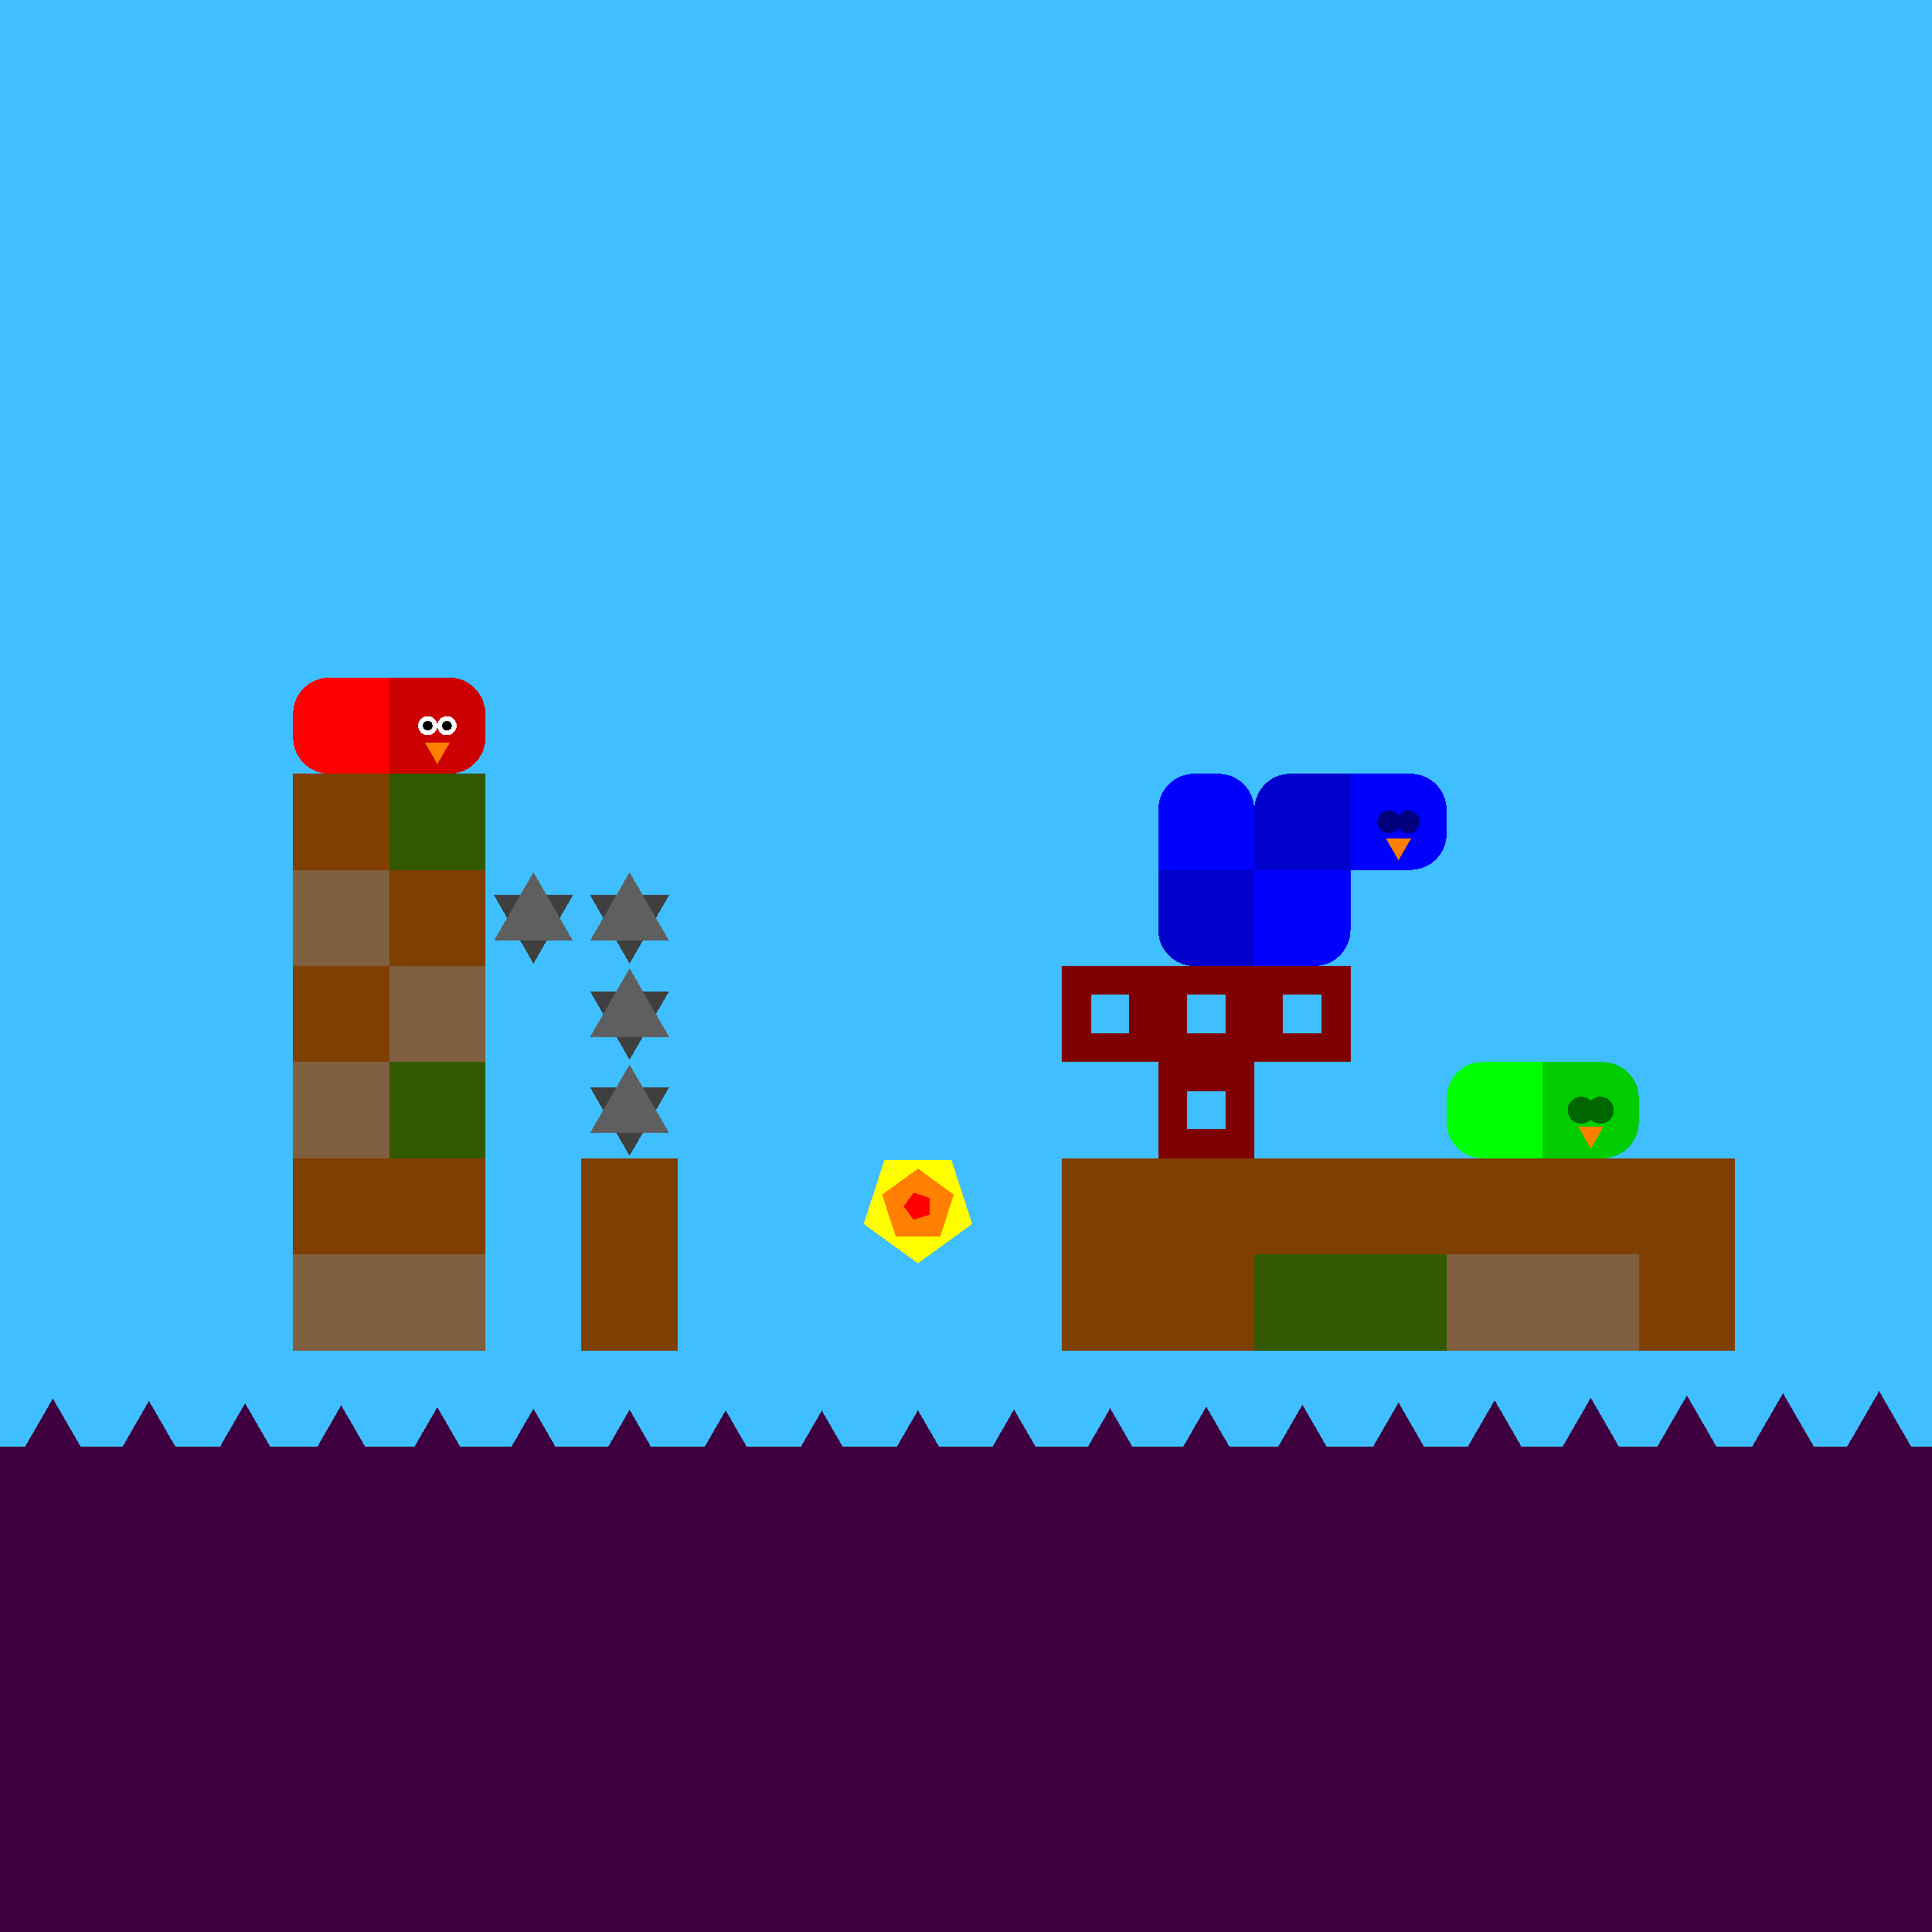 <svg xmlns="http://www.w3.org/2000/svg" version="1.1" width = "403" height = "403" viewBox = "-1 -1 402 402"  preserveAspectRatio = "none" shape-rendering="crispEdges">
<rect x="-20" y="-20" width="440" height="440" style="fill:rgb(63,191,255);" /><rect x="-20" y="300" width="440" height="120" style="fill:rgb(63,0,63);" /><rect x="60" y="160" width="20" height="20" style="fill:rgb(127,63,0);" /><rect x="60" y="180" width="20" height="20" style="fill:rgb(127,95,63);" /><rect x="60" y="200" width="20" height="20" style="fill:rgb(127,63,0);" /><rect x="60" y="220" width="20" height="20" style="fill:rgb(127,95,63);" /><rect x="60" y="240" width="20" height="20" style="fill:rgb(127,63,0);" /><rect x="60" y="260" width="20" height="20" style="fill:rgb(127,95,63);" /><rect x="80" y="160" width="20" height="20" style="fill:rgb(51,89,0);" /><rect x="80" y="180" width="20" height="20" style="fill:rgb(127,63,0);" /><rect x="80" y="200" width="20" height="20" style="fill:rgb(127,95,63);" /><rect x="80" y="220" width="20" height="20" style="fill:rgb(51,89,0);" /><rect x="80" y="240" width="20" height="20" style="fill:rgb(127,63,0);" /><rect x="80" y="260" width="20" height="20" style="fill:rgb(127,95,63);" /><polygon points="110,199.5 118.227,185.25 101.773,185.25 110,199.5 " style="fill:rgb(63,63,63)" /><polygon points="118.227,194.75 110,180.5 101.773,194.75 118.227,194.75 " style="fill:rgb(95,95,95)" /><polygon points="130,199.5 138.227,185.25 121.773,185.25 130,199.5 " style="fill:rgb(63,63,63)" /><polygon points="138.227,194.75 130,180.5 121.773,194.75 138.227,194.75 " style="fill:rgb(95,95,95)" /><polygon points="130,219.5 138.227,205.25 121.773,205.25 130,219.5 " style="fill:rgb(63,63,63)" /><polygon points="138.227,214.75 130,200.5 121.773,214.75 138.227,214.75 " style="fill:rgb(95,95,95)" /><polygon points="130,239.5 138.227,225.25 121.773,225.25 130,239.5 " style="fill:rgb(63,63,63)" /><polygon points="138.227,234.75 130,220.5 121.773,234.75 138.227,234.75 " style="fill:rgb(95,95,95)" /><g style="fill:rgb(127,63,0);">
 <rect x="120" y="240" width="20" height="20"/>
 <rect x="120" y="260" width="20" height="20"/>
 <rect x="220" y="240" width="20" height="20"/>
 <rect x="220" y="260" width="20" height="20"/>
 <rect x="240" y="240" width="20" height="20"/>
 <rect x="240" y="260" width="20" height="20"/>
 <rect x="260" y="240" width="20" height="20"/>
</g><rect x="260" y="260" width="20" height="20" style="fill:rgb(51,89,0);" /><rect x="280" y="240" width="20" height="20" style="fill:rgb(127,63,0);" /><rect x="280" y="260" width="20" height="20" style="fill:rgb(51,89,0);" /><rect x="300" y="240" width="20" height="20" style="fill:rgb(127,63,0);" /><rect x="300" y="260" width="20" height="20" style="fill:rgb(127,95,63);" /><rect x="320" y="240" width="20" height="20" style="fill:rgb(127,63,0);" /><rect x="320" y="260" width="20" height="20" style="fill:rgb(127,95,63);" /><g style="fill:rgb(127,63,0);">
 <rect x="340" y="240" width="20" height="20"/>
 <rect x="340" y="260" width="20" height="20"/>
</g><polygon points="-30,289.026 -38.66,304.026 -21.34,304.026 -30,289.026 " style="fill:rgb(63,0,63)" /><polygon points="-10,289.503 -18.66,304.503 -1.34,304.503 -10,289.503 " style="fill:rgb(63,0,63)" /><polygon points="10,290 1.34,305 18.66,305 10,290 " style="fill:rgb(63,0,63)" /><polygon points="30,290.497 21.34,305.497 38.66,305.497 30,290.497 " style="fill:rgb(63,0,63)" /><polygon points="50,290.974 41.34,305.974 58.66,305.974 50,290.974 " style="fill:rgb(63,0,63)" /><polygon points="70,291.412 61.34,306.412 78.66,306.412 70,291.412 " style="fill:rgb(63,0,63)" /><polygon points="90,291.793 81.34,306.793 98.66,306.793 90,291.793 " style="fill:rgb(63,0,63)" /><polygon points="110,292.104 101.34,307.104 118.66,307.104 110,292.104 " style="fill:rgb(63,0,63)" /><polygon points="130,292.33 121.34,307.33 138.66,307.33 130,292.33 " style="fill:rgb(63,0,63)" /><polygon points="150,292.464 141.34,307.464 158.66,307.464 150,292.464 " style="fill:rgb(63,0,63)" /><polygon points="170,292.499 161.34,307.499 178.66,307.499 170,292.499 " style="fill:rgb(63,0,63)" /><polygon points="190,292.435 181.34,307.435 198.66,307.435 190,292.435 " style="fill:rgb(63,0,63)" /><polygon points="210,292.273 201.34,307.273 218.66,307.273 210,292.273 " style="fill:rgb(63,0,63)" /><polygon points="230,292.021 221.34,307.021 238.66,307.021 230,292.021 " style="fill:rgb(63,0,63)" /><polygon points="250,291.689 241.34,306.689 258.66,306.689 250,291.689 " style="fill:rgb(63,0,63)" /><polygon points="270,291.289 261.34,306.289 278.66,306.289 270,291.289 " style="fill:rgb(63,0,63)" /><polygon points="290,290.837 281.34,305.837 298.66,305.837 290,290.837 " style="fill:rgb(63,0,63)" /><polygon points="310,290.353 301.34,305.353 318.66,305.353 310,290.353 " style="fill:rgb(63,0,63)" /><polygon points="330,289.854 321.34,304.854 338.66,304.854 330,289.854 " style="fill:rgb(63,0,63)" /><polygon points="350,289.361 341.34,304.361 358.66,304.361 350,289.361 " style="fill:rgb(63,0,63)" /><polygon points="370,288.894 361.34,303.894 378.66,303.894 370,288.894 " style="fill:rgb(63,0,63)" /><polygon points="390,288.47 381.34,303.47 398.66,303.47 390,288.47 " style="fill:rgb(63,0,63)" /><polygon points="410,288.108 401.34,303.108 418.66,303.108 410,288.108 " style="fill:rgb(63,0,63)" /><polygon points="430,287.821 421.34,302.821 438.66,302.821 430,287.821 " style="fill:rgb(63,0,63)" /><g style="fill:rgb(255,0,0);">
 <rect x="60" y="147.5" width="20" height="5"/>
 <rect x="67.5" y="140" width="5" height="20"/>
</g><circle cx="67.5" cy="147.5" r="7.5" style="fill:rgb(255,0,0);stroke-width:1" /><circle cx="67.5" cy="152.5" r="7.5" style="fill:rgb(255,0,0);stroke-width:1" /><g style="fill:rgb(255,0,0);">
 <rect x="70" y="140" width="10" height="10"/>
 <rect x="70" y="150" width="10" height="10"/>
</g><g style="fill:rgb(204,0,0);">
 <rect x="80" y="147.5" width="20" height="5"/>
 <rect x="87.5" y="140" width="5" height="20"/>
 <rect x="80" y="140" width="10" height="10"/>
 <rect x="80" y="150" width="10" height="10"/>
</g><circle cx="92.5" cy="147.5" r="7.5" style="fill:rgb(204,0,0);stroke-width:1" /><circle cx="92.5" cy="152.5" r="7.5" style="fill:rgb(204,0,0);stroke-width:1" /><circle cx="92" cy="150" r="2" style="fill:rgb(255,255,255);stroke-width:1" /><circle cx="88" cy="150" r="2" style="fill:rgb(255,255,255);stroke-width:1" /><circle cx="92" cy="150" r="1" style="fill:rgb(0,0,0);stroke-width:1" /><circle cx="88" cy="150" r="1" style="fill:rgb(0,0,0);stroke-width:1" /><polygon points="87.402,153.5 90,158 92.598,153.5 87.402,153.5 " style="fill:rgb(255,127,0)" /><g style="fill:rgb(0,0,204);">
 <rect x="260" y="167.5" width="20" height="5"/>
 <rect x="267.5" y="160" width="5" height="20"/>
</g><circle cx="267.5" cy="167.5" r="7.5" style="fill:rgb(0,0,204);stroke-width:1" /><g style="fill:rgb(0,0,204);">
 <rect x="260" y="170" width="10" height="10"/>
 <rect x="270" y="160" width="10" height="10"/>
 <rect x="270" y="170" width="10" height="10"/>
</g><g style="fill:rgb(0,0,255);">
 <rect x="260" y="187.5" width="20" height="5"/>
 <rect x="267.5" y="180" width="5" height="20"/>
 <rect x="260" y="180" width="10" height="10"/>
 <rect x="260" y="190" width="10" height="10"/>
 <rect x="270" y="180" width="10" height="10"/>
</g><circle cx="272.5" cy="192.5" r="7.5" style="fill:rgb(0,0,255);stroke-width:1" /><g style="fill:rgb(0,0,204);">
 <rect x="240" y="187.5" width="20" height="5"/>
 <rect x="247.5" y="180" width="5" height="20"/>
 <rect x="240" y="180" width="10" height="10"/>
</g><circle cx="247.5" cy="192.5" r="7.5" style="fill:rgb(0,0,204);stroke-width:1" /><g style="fill:rgb(0,0,204);">
 <rect x="250" y="180" width="10" height="10"/>
 <rect x="250" y="190" width="10" height="10"/>
</g><g style="fill:rgb(0,0,255);">
 <rect x="240" y="167.5" width="20" height="5"/>
 <rect x="247.5" y="160" width="5" height="20"/>
</g><circle cx="247.5" cy="167.5" r="7.5" style="fill:rgb(0,0,255);stroke-width:1" /><rect x="240" y="170" width="10" height="10" style="fill:rgb(0,0,255);" /><circle cx="252.5" cy="167.5" r="7.5" style="fill:rgb(0,0,255);stroke-width:1" /><g style="fill:rgb(0,0,255);">
 <rect x="250" y="170" width="10" height="10"/>
 <rect x="280" y="167.5" width="20" height="5"/>
 <rect x="287.5" y="160" width="5" height="20"/>
 <rect x="280" y="160" width="10" height="10"/>
 <rect x="280" y="170" width="10" height="10"/>
</g><circle cx="292.5" cy="167.5" r="7.5" style="fill:rgb(0,0,255);stroke-width:1" /><circle cx="292.5" cy="172.5" r="7.5" style="fill:rgb(0,0,255);stroke-width:1" /><circle cx="292" cy="170" r="2.4" style="fill:rgb(0,0,127);stroke-width:1" /><circle cx="288" cy="170" r="2.4" style="fill:rgb(0,0,127);stroke-width:1" /><polygon points="287.402,173.5 290,178 292.598,173.5 287.402,173.5 " style="fill:rgb(255,127,0)" /><g style="fill:rgb(0,255,0);">
 <rect x="300" y="227.5" width="20" height="5"/>
 <rect x="307.5" y="220" width="5" height="20"/>
</g><circle cx="307.5" cy="227.5" r="7.5" style="fill:rgb(0,255,0);stroke-width:1" /><circle cx="307.5" cy="232.5" r="7.5" style="fill:rgb(0,255,0);stroke-width:1" /><g style="fill:rgb(0,255,0);">
 <rect x="310" y="220" width="10" height="10"/>
 <rect x="310" y="230" width="10" height="10"/>
</g><g style="fill:rgb(0,204,0);">
 <rect x="320" y="227.5" width="20" height="5"/>
 <rect x="327.5" y="220" width="5" height="20"/>
 <rect x="320" y="220" width="10" height="10"/>
 <rect x="320" y="230" width="10" height="10"/>
</g><circle cx="332.5" cy="227.5" r="7.5" style="fill:rgb(0,204,0);stroke-width:1" /><circle cx="332.5" cy="232.5" r="7.5" style="fill:rgb(0,204,0);stroke-width:1" /><circle cx="332" cy="230" r="2.8" style="fill:rgb(0,102,0);stroke-width:1" /><circle cx="328" cy="230" r="2.8" style="fill:rgb(0,102,0);stroke-width:1" /><polygon points="327.402,233.5 330,238 332.598,233.5 327.402,233.5 " style="fill:rgb(255,127,0)" /><rect x="223" y="203" width="14" height="14" style="fill:none;stroke:rgb(127,0,0);stroke-width:6" /><rect x="243" y="203" width="14" height="14" style="fill:none;stroke:rgb(127,0,0);stroke-width:6" /><rect x="263" y="203" width="14" height="14" style="fill:none;stroke:rgb(127,0,0);stroke-width:6" /><rect x="243" y="223" width="14" height="14" style="fill:none;stroke:rgb(127,0,0);stroke-width:6" /><polygon points="190,261.875 201.294,253.67 196.98,240.393 183.02,240.393 178.706,253.67 190,261.875 " style="fill:rgb(255,255,0)" /><polygon points="194.607,256.341 197.454,247.578 190,242.162 182.546,247.578 185.393,256.341 194.607,256.341 " style="fill:rgb(255,127,0)" /><polygon points="192.402,251.745 192.402,248.255 189.083,247.177 187.031,250 189.083,252.823 192.402,251.745 " style="fill:rgb(255,0,0)" />
</svg>